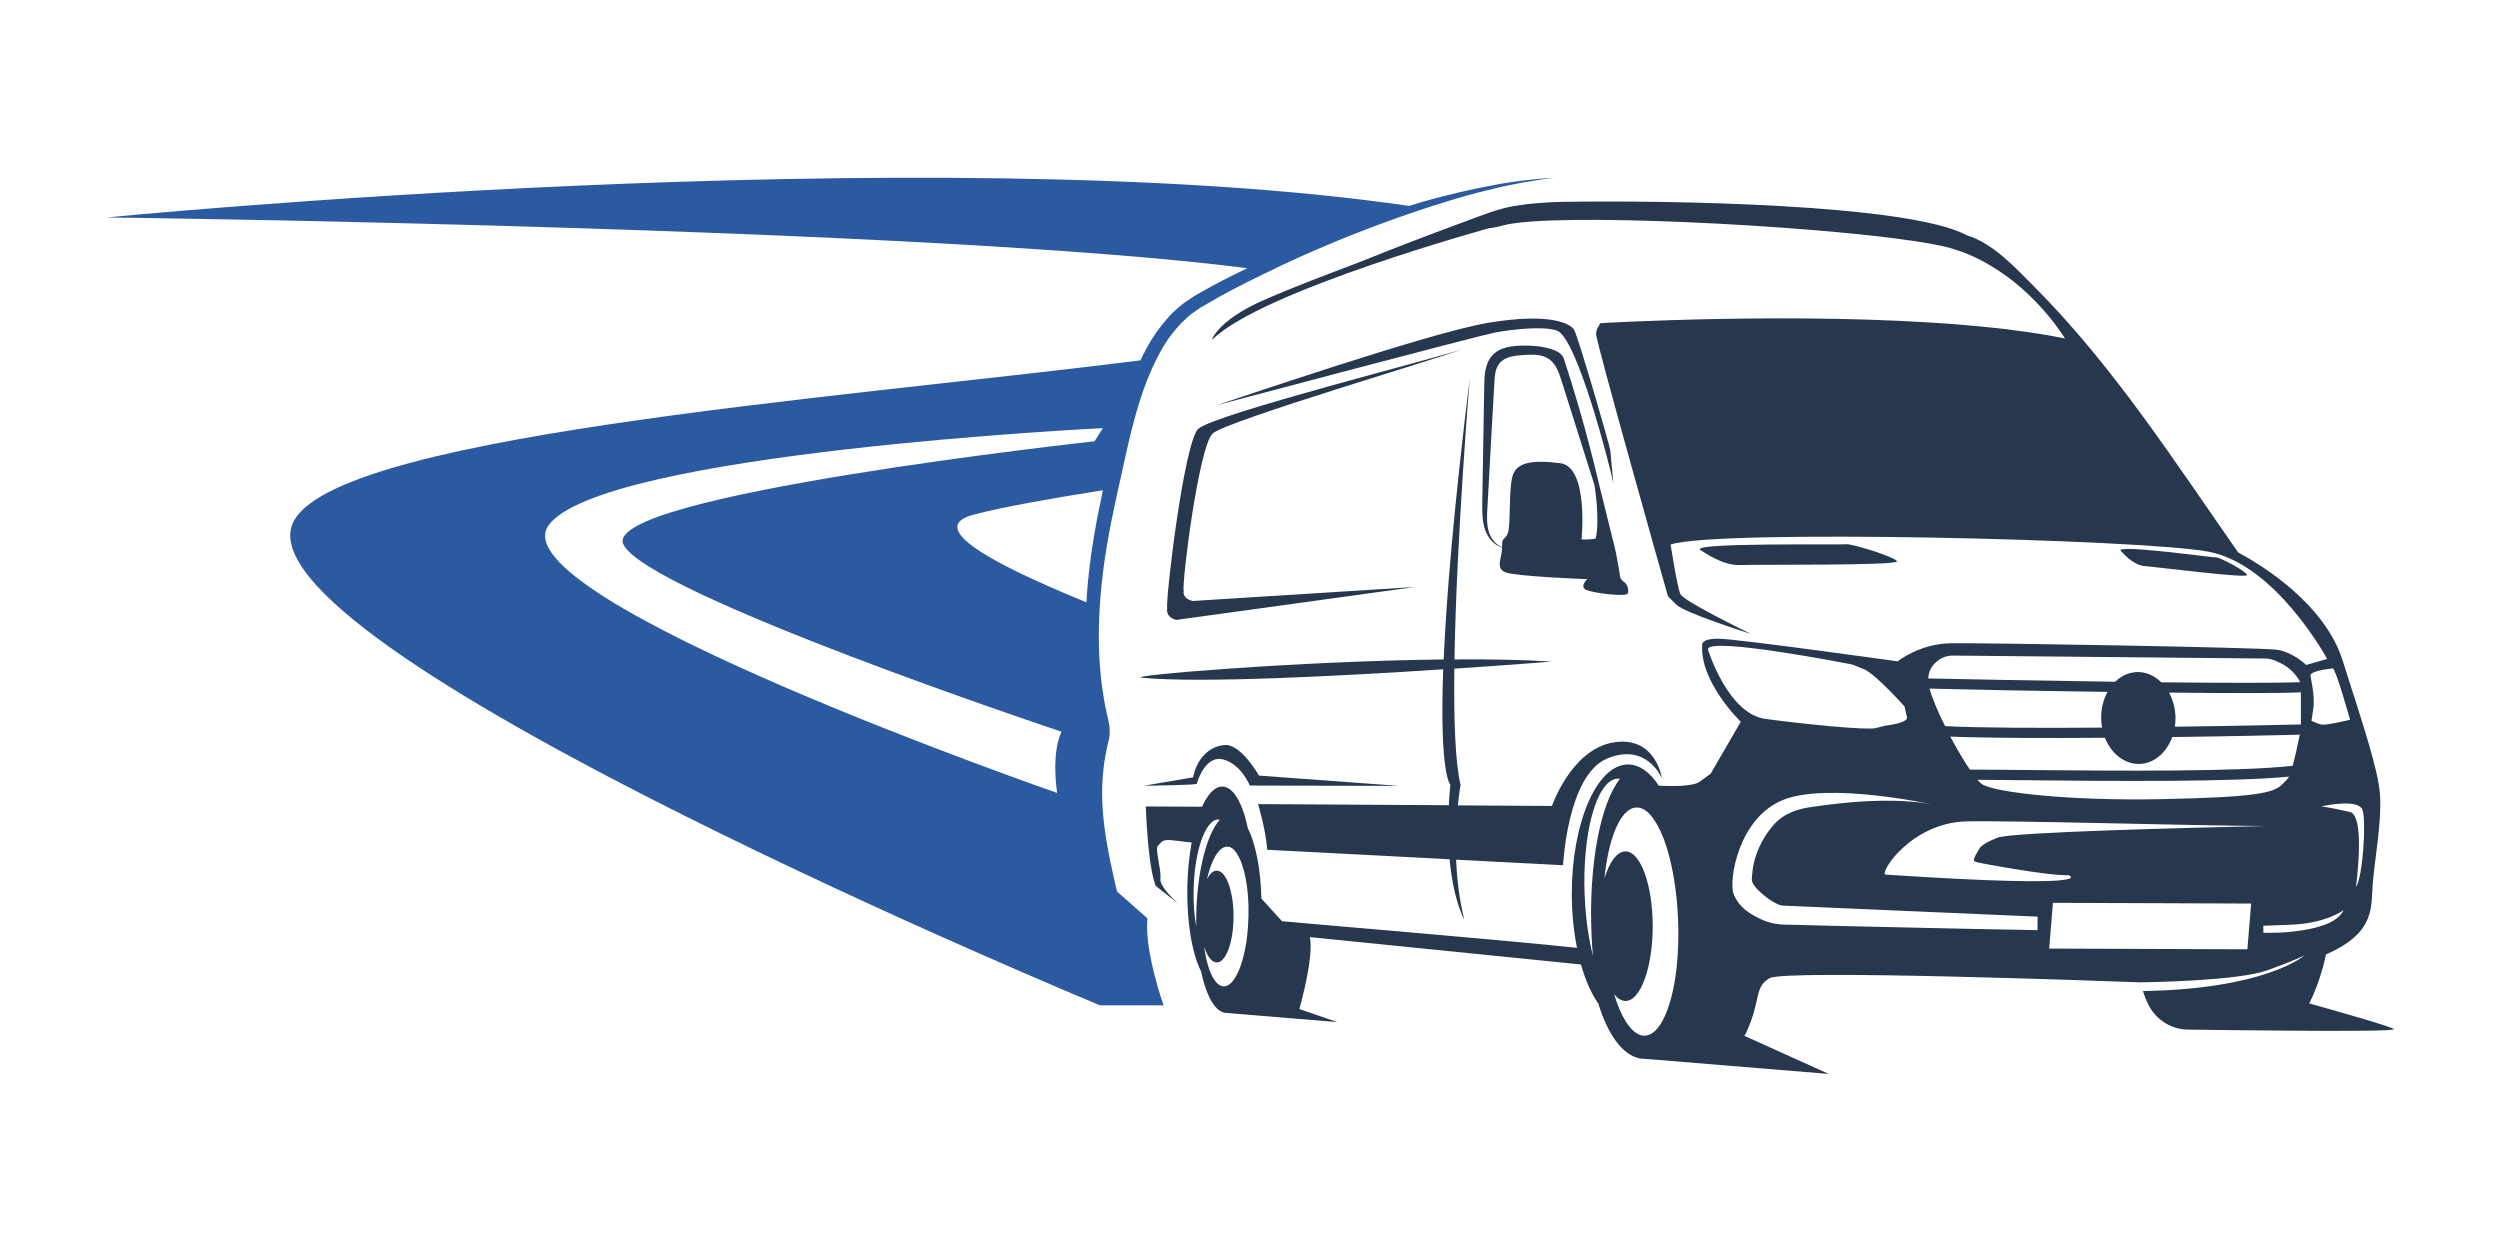 <?xml version="1.0" encoding="UTF-8" standalone="no"?>
<!-- Created with Inkscape (http://www.inkscape.org/) -->

<svg
   width="400"
   height="200"
   viewBox="0 0 105.833 52.917"
   version="1.1"
   id="svg1"
   inkscape:version="1.3.2 (091e20ef0f, 2023-11-25)"
   sodipodi:docname="servicios.svg"
   xmlns:inkscape="http://www.inkscape.org/namespaces/inkscape"
   xmlns:sodipodi="http://sodipodi.sourceforge.net/DTD/sodipodi-0.dtd"
   xmlns="http://www.w3.org/2000/svg"
   xmlns:svg="http://www.w3.org/2000/svg">
  <sodipodi:namedview
     id="namedview1"
     pagecolor="#ffffff"
     bordercolor="#000000"
     borderopacity="0.25"
     inkscape:showpageshadow="2"
     inkscape:pageopacity="0.0"
     inkscape:pagecheckerboard="0"
     inkscape:deskcolor="#d1d1d1"
     inkscape:document-units="mm"
     inkscape:zoom="0.72159091"
     inkscape:cx="397.03937"
     inkscape:cy="228.66142"
     inkscape:window-width="1920"
     inkscape:window-height="1016"
     inkscape:window-x="0"
     inkscape:window-y="27"
     inkscape:window-maximized="1"
     inkscape:current-layer="layer1" />
  <defs
     id="defs1" />
  <g
     inkscape:label="Layer 1"
     inkscape:groupmode="layer"
     id="layer1">
    <g
       id="g2"
       style="fill:#27374d;fill-opacity:1"
       transform="matrix(2.379,0,0,2.379,-22.909,-269.958)">
      <path
         id="path85"
         d="m 38.344,122.097 c 10e-4,0.025 -3.5e-4,0.01 -0.004,-0.026 0.002,0.012 0.004,0.021 0.004,0.026"
         style="fill:#27374d;fill-opacity:1;fill-rule:nonzero;stroke:none;stroke-width:0.006" />
      <path
         id="path86"
         d="m 37.338,119.36 c -0.243,-0.092 -0.838,-0.018 -1.116,0.035 -0.272,0.052 -4.754,1.24 -4.955,1.294 0.193,-0.056 3.772,-1.29 4.847,-1.47 1.096,-0.183 1.46,0.014 1.527,0.126 0.067,0.112 0.637,2.061 0.644,2.153 0.006,0.071 0.04,0.451 0.053,0.573 -0.056,-0.282 -0.641,-2.576 -1.001,-2.712"
         style="fill:#27374d;fill-opacity:1;fill-rule:nonzero;stroke:none;stroke-width:0.006" />
      <path
         id="path87"
         d="m 38.002,122.106 c -0.194,-0.62 -0.391,-1.237 -0.586,-1.857 -0.045,-0.141 -0.098,-0.295 -0.218,-0.381 -0.13,-0.093 -0.303,-0.085 -0.46,-0.075 -0.157,0.01 -0.333,0.029 -0.431,0.154 -0.069,0.091 -0.08,0.213 -0.085,0.327 -0.016,0.279 -0.032,0.562 -0.048,0.841 -0.024,0.468 -0.051,0.937 -0.077,1.405 -0.008,0.141 -0.016,0.287 0.027,0.423 0.037,0.117 0.122,0.226 0.234,0.268 l 0.002,-0.002 c -0.008,-0.184 0.043,-0.109 0.099,-0.242 0.056,-0.133 0.016,-0.751 0.082,-1.009 0.067,-0.256 0.346,-0.304 0.854,-0.24 0.508,0.066 0.378,1.357 0.378,1.357 0.12,0.002 0.197,-0.003 0.25,-0.016 0.083,-0.327 -0.021,-0.956 -0.021,-0.956 z m 0.458,1.645 c 0,0 0.029,0.058 0.074,0.085 0.043,0.026 0.09,0.133 0.061,0.199 -0.027,0.067 -0.604,-0.005 -0.737,-0.061 -0.13,-0.056 0.016,-0.192 0.016,-0.192 0,0 -1.251,-0.048 -1.45,-0.12 -0.197,-0.074 -0.061,-0.264 -0.067,-0.444 -0.138,-0.04 -0.248,-0.168 -0.298,-0.309 -0.056,-0.157 -0.056,-0.327 -0.053,-0.492 0.013,-0.692 0.024,-1.382 0.035,-2.074 0.002,-0.189 0.013,-0.399 0.141,-0.54 0.138,-0.157 0.373,-0.178 0.583,-0.178 0.128,0.002 0.258,0.008 0.383,0.04 0.112,0.026 0.272,0.074 0.309,0.191 0.096,0.29 0.184,0.58 0.269,0.871 0.13,0.45 0.25,0.904 0.357,1.36 l 0.25,1.009 c 0.035,0.125 0.067,0.287 0.09,0.42 0.024,0.134 0.037,0.235 0.037,0.235"
         style="fill:#27374d;fill-opacity:1;fill-rule:nonzero;stroke:none;stroke-width:0.006" />
      <path
         id="path88"
         d="m 35.319,125.212 c 0.047,-1.076 0.177,-2.666 0.466,-5.016 0,0 -0.237,2.826 -0.274,5.014 0.635,-0.005 1.231,0.005 1.73,0.038 0,0 -0.725,0.059 -1.732,0.126 -0.011,0.902 0.015,1.677 0.111,2.069 0,0 -0.025,0.138 -0.048,0.364 l 1.674,0.01 c 0,0 0.346,-1.01 1.098,-1.131 0.752,-0.121 0.86,0.642 0.86,0.642 0,0 -0.266,-0.65 -0.976,-0.355 -0.709,0.296 -0.784,1.899 -0.784,1.899 l -1.903,-0.099 c 0.013,0.336 0.054,0.705 0.145,1.064 0,0 -0.192,-0.322 -0.261,-1.071 l -3.245,-0.169 c -0.028,-0.366 -0.164,-0.813 -0.164,-0.813 l 3.395,0.02 c 0.006,-0.116 0.015,-0.238 0.027,-0.366 0,0 -0.197,-0.181 -0.127,-2.053 -1.782,0.118 -4.308,0.251 -5.356,0.151 -0.358,-0.034 2.764,-0.297 5.363,-0.326"
         style="fill:#27374d;fill-opacity:1;fill-rule:nonzero;stroke:none;stroke-width:0.006" />
      <path
         id="path89"
         d="m 30.917,129.966 c -0.002,-0.072 -0.002,-0.146 0,-0.223 0.016,-0.77 0.189,-1.427 0.418,-1.68 -0.011,-0.002 -0.021,-0.005 -0.032,-0.005 -0.226,0.008 -0.421,0.57 -0.434,1.256 -0.005,0.24 0.013,0.463 0.048,0.652 z m 0.154,0.45 c 0.053,0.314 0.152,0.538 0.274,0.596 0.021,0.011 0.043,0.016 0.067,0.016 0.184,-0.005 0.349,-0.383 0.41,-0.897 0.013,-0.112 0.021,-0.235 0.024,-0.36 0.011,-0.482 -0.072,-0.897 -0.202,-1.099 -0.053,-0.088 -0.114,-0.133 -0.181,-0.13 -0.146,0.002 -0.277,0.237 -0.357,0.583 0.048,-0.099 0.109,-0.157 0.176,-0.157 0.165,0 0.298,0.365 0.298,0.817 0,0.45 -0.133,0.817 -0.298,0.817 -0.09,0 -0.17,-0.109 -0.226,-0.282 0.005,0.032 0.011,0.067 0.016,0.096 z m 6.758,-0.993 c 0.016,0.392 0.069,0.753 0.146,1.06 -0.011,-0.119 -0.019,-0.242 -0.024,-0.365 -0.056,-1.256 0.16,-2.35 0.506,-2.784 -0.016,-0.003 -0.035,-0.003 -0.051,-0.003 -0.367,0.035 -0.625,0.972 -0.578,2.092 z m 0.727,1.864 c -0.075,0 -0.144,-0.045 -0.205,-0.125 0.117,0.389 0.277,0.657 0.452,0.726 0.035,0.013 0.072,0.021 0.109,0.016 0.266,-0.024 0.476,-0.521 0.554,-1.219 0.008,-0.091 0.016,-0.186 0.021,-0.282 0.011,-0.189 0.011,-0.386 0.002,-0.591 -0.035,-0.787 -0.21,-1.458 -0.442,-1.772 -0.096,-0.136 -0.202,-0.205 -0.311,-0.194 -0.271,0.024 -0.484,0.54 -0.556,1.259 0.09,-0.293 0.224,-0.479 0.375,-0.479 0.266,0 0.484,0.596 0.484,1.331 0,0.735 -0.218,1.331 -0.484,1.331 z m 1.922,-1.906 c 0.061,0.165 0.181,0.279 0.327,0.367 0.2,0.117 0.359,0.178 0.591,0.181 0.074,0.002 0.149,0.005 0.221,0.005 0.21,0.005 0.418,0.011 0.625,0.016 0.591,0.013 1.182,0.027 1.773,0.04 0.623,0.013 1.248,0.027 1.871,0.037 l 0.002,-0.24 c -2.198,-0.096 -4.522,-0.197 -4.546,-0.197 -0.045,-0.005 -0.117,-0.043 -0.117,-0.043 -0.107,-0.05 -0.434,-0.29 -0.423,-0.428 0.011,-0.117 0.011,-0.123 0.011,-0.123 0.024,-0.295 0.176,-0.612 0.37,-0.833 0.189,-0.216 0.428,-0.293 0.7,-0.33 0.647,-0.093 1.323,-0.154 1.975,-0.069 0.053,0.008 0.104,0.016 0.157,0.027 -0.085,-0.019 -1.842,-0.392 -2.638,-0.088 -0.817,0.314 -0.987,1.443 -0.9,1.677 z m 9.143,0.987 0.067,-0.814 -3.527,-0.013 -0.067,0.814 z m 0.285,-0.293 c 0.154,0 0.309,0 0.463,-0.016 0.74,-0.074 0.894,-0.258 0.966,-0.389 -0.037,0.027 -0.346,0.24 -0.948,0.261 -0.237,0.008 -0.389,0.013 -0.482,0.018 z m 1.647,-0.817 c 0.122,-0.17 0.189,-1.187 0.114,-1.376 -0.077,-0.187 -0.618,-0.08 -0.729,-0.059 l 0.221,0.04 c 0,0 0,0 0.285,0.061 0.285,0.061 0.109,1.333 0.109,1.333 z m -0.413,-3.891 c -0.051,0.01 -0.051,0.01 -0.051,0.01 0,0 -0.362,0.035 -0.346,0.126 0,0 0.085,0.362 0.051,0.58 -0.032,0.219 -0.032,0.219 -0.032,0.219 0,0 0.096,0.048 0.17,0.066 0.074,0.024 0.516,-0.085 0.516,-0.085 0,0 -0.255,-0.916 -0.309,-0.916 z m -0.567,0.428 c -0.375,0.019 -1.291,0.016 -2.345,0.005 0.067,0.125 0.109,0.274 0.114,0.434 0,0.061 -0.002,0.117 -0.013,0.173 1.065,-0.013 1.964,-0.034 2.244,-0.04 z m -3.537,0.628 c -0.011,-0.05 -0.016,-0.101 -0.016,-0.154 -0.005,-0.178 0.037,-0.346 0.112,-0.482 -1.238,-0.016 -2.483,-0.04 -3.167,-0.058 0.043,0.159 0.146,0.41 0.277,0.668 0.644,0.032 1.711,0.034 2.795,0.026 z m 3.393,0.679 c 0.035,-0.141 0.083,-0.346 0.125,-0.553 -0.309,0.008 -1.214,0.029 -2.27,0.042 -0.101,0.277 -0.322,0.471 -0.583,0.479 -0.269,0.005 -0.503,-0.186 -0.615,-0.466 -1.043,0.008 -2.084,0.005 -2.752,-0.021 0.117,0.218 0.24,0.428 0.349,0.588 0.28,0 0.668,0.002 1.131,0.008 1.48,0.013 3.673,0.032 4.615,-0.077 z m -4.618,0.258 c -0.381,-0.002 -0.724,-0.005 -0.993,-0.008 0.032,0.037 0.061,0.064 0.085,0.08 0.229,0.144 1.538,0.298 3.197,0.264 1.658,-0.034 1.986,-0.109 2.135,-0.258 l 0.069,-0.066 c 0.021,-0.024 0.043,-0.051 0.059,-0.077 -1.001,0.098 -3.111,0.08 -4.551,0.066 z m -0.961,1.224 c 0,0 0.005,-0.074 0.322,-0.202 0.25,-0.101 3.487,-0.178 4.767,-0.208 -1.286,-0.005 -4.506,-0.101 -5.323,-0.082 -0.99,0.026 -1.56,0.939 -1.432,0.947 3.926,0.258 3.255,0.01 3.255,0.01 -0.365,0.016 -1.608,-0.224 -1.608,-0.224 0,0 0,0 -0.061,-0.021 -0.059,-0.019 0.08,-0.221 0.08,-0.221 z m 5.368,-3.305 -0.096,-0.045 c -0.053,-0.024 -0.112,-0.037 -0.17,-0.04 l -5.579,-0.053 c -0.085,0 -0.17,0.026 -0.237,0.074 -0.083,0.059 -0.186,0.154 -0.194,0.333 0.697,0.016 2.028,0.04 3.327,0.059 0.107,-0.104 0.242,-0.168 0.389,-0.173 0.162,-0.003 0.314,0.066 0.431,0.183 1.115,0.011 2.095,0.013 2.473,-0.002 -0.085,-0.165 -0.224,-0.279 -0.343,-0.335 z m -6.697,0.769 c 0,0 -0.511,-0.575 -0.721,-0.663 -0.21,-0.085 -0.21,-0.085 -0.21,-0.085 0,0 -2.584,-0.508 -2.568,-0.268 0,0 0.349,1.147 1.027,1.237 0.679,0.091 1.799,0.205 1.962,0.162 0.162,-0.042 0.162,-0.042 0.162,-0.042 0,0 0.415,-0.045 0.391,-0.152 -0.027,-0.104 -0.043,-0.189 -0.043,-0.189 z m -12.922,3.508 -0.402,-0.314 c -0.146,-0.349 -0.178,-1.416 -0.178,-1.416 l 1.001,0.005 c 0.101,-0.224 0.224,-0.357 0.354,-0.359 0.197,-0.005 0.365,0.287 0.46,0.74 0.136,0.269 0.229,0.721 0.242,1.254 l 0.367,0.402 c 0.138,0.018 3.881,0.327 5.249,0.474 -0.059,-0.293 -0.093,-0.615 -0.093,-0.958 0,-1.272 0.447,-2.305 1.001,-2.305 0.202,0 0.391,0.138 0.548,0.378 0.271,0.013 0.618,0.01 0.729,-0.072 0.194,-0.143 0.194,-0.143 0.194,-0.143 l 0.535,-0.923 c 0,0 -0.727,-0.7 -0.687,-1.365 0,0 -0.029,-0.118 0.298,-0.112 0.327,0.002 3.181,0.402 3.181,0.402 0,0 0.381,-0.311 0.94,-0.322 0.562,-0.01 5.517,0.075 5.802,0.115 0.287,0.037 0.527,0.271 0.527,0.271 l 0.373,-0.107 c 0,0 -0.91,-1.69 -2.124,-1.911 -1.216,-0.221 -8.735,-0.4 -9.558,-0.125 0,0 0.114,0.751 0.173,0.881 0.056,0.128 1.184,0.673 1.251,0.708 -0.069,-0.021 -1.182,-0.376 -1.323,-0.519 -0.149,-0.149 -0.149,-0.149 -0.149,-0.149 0,0 -1.299,-4.594 -1.28,-4.674 0.016,-0.077 0.016,-0.077 0.016,-0.077 l 0.061,-0.109 c 0,0 3.535,-0.21 6.436,0.029 0.2,0.019 0.399,0.037 0.591,0.056 0.064,0.008 0.128,0.016 0.192,0.021 0.037,0.005 0.072,0.011 0.109,0.016 0.33,0.04 0.647,0.091 0.939,0.15 0,0 -0.471,-0.794 -1.328,-1.299 -0.25,-0.149 -0.53,-0.271 -0.844,-0.343 -0.133,-0.029 -0.306,-0.061 -0.508,-0.091 -1.892,-0.285 -6.43,-0.516 -7.314,-0.279 -0.096,0.027 -0.181,0.043 -0.255,0.051 0,0 -4.04,1.11 -4.921,1.98 -0.035,0.035 0.09,-0.343 0.91,-0.7 0.564,-0.248 1.142,-0.461 1.717,-0.681 0.639,-0.258 1.288,-0.506 1.935,-0.743 0.266,-0.099 0.524,-0.202 0.798,-0.25 0.282,-0.048 0.57,-0.069 0.854,-0.075 1.807,-0.032 6.185,0.032 7.213,0.596 0.471,0.141 0.878,0.594 1.211,0.927 1.4,1.408 2.481,3.093 3.612,4.711 l 0.005,0.005 c 0.418,0.224 1.533,0.908 1.855,1.916 0.381,1.198 0.636,1.949 0.668,2.409 0.029,0.458 -0.093,1.131 -0.13,1.562 -0.035,0.431 0.056,0.873 -0.833,1.267 0,0 -0.085,0.455 -0.298,0.87 0.527,0.146 1.459,0.412 1.506,0.458 0.032,0.032 -0.897,0.035 -1.874,0.027 -0.673,-0.005 -1.371,-0.013 -1.794,-0.019 -0.287,-0.005 -0.548,-0.165 -0.687,-0.418 -0.045,-0.088 -0.085,-0.181 -0.109,-0.268 2.151,-0.037 2.84,-0.604 2.88,-0.639 -0.016,0.008 -0.157,0.088 -0.671,0.271 -0.522,0.186 -2.073,0.21 -2.254,0.213 h -0.008 c -0.5,-0.019 -6.316,-0.232 -6.59,-0.075 -0.287,0.168 -0.146,0.392 -0.423,0.982 -0.008,0.016 -0.016,0.029 -0.027,0.045 l 1.501,0.678 -3.138,-0.258 c -0.088,-0.005 -0.141,-0.01 -0.141,-0.01 -0.032,0 -0.061,-0.003 -0.093,-0.011 h -0.005 c -0.149,-0.034 -0.29,-0.141 -0.412,-0.309 -0.122,-0.167 -0.229,-0.391 -0.309,-0.66 -0.125,-0.178 -0.232,-0.418 -0.311,-0.7 l -4.823,-0.487 c 0.072,0.383 -0.189,1.28 -0.189,1.28 l 0.676,0.232 -1.964,-0.162 c -0.197,0.005 -0.365,-0.287 -0.46,-0.74 -0.157,-0.309 -0.256,-0.863 -0.245,-1.499 0.005,-0.284 0.035,-0.556 0.077,-0.795 -0.128,-0.008 -0.349,-0.048 -0.431,-0.043 -0.114,0.005 -0.109,0.051 -0.168,0.099 -0.059,0.048 0.064,0.439 0.043,0.591 -0.019,0.128 0.245,0.376 0.322,0.444"
         style="fill:#27374d;fill-opacity:1;fill-rule:nonzero;stroke:none;stroke-width:0.006" />
      <path
         id="path90"
         d="m 30.949,121.11 c 0.241,-0.255 4.43,-1.309 4.694,-1.42 -0.254,0.117 -4.196,1.276 -4.434,1.499 -0.247,0.23 -0.548,2.631 -0.517,2.804 0,0 -0.033,0.128 0.16,0.177 l 3.955,-0.249 -4.249,0.586 c -0.194,-0.054 -0.159,-0.2 -0.159,-0.2 -0.029,-0.196 0.299,-2.932 0.549,-3.197"
         style="fill:#27374d;fill-opacity:1;fill-rule:nonzero;stroke:none;stroke-width:0.006" />
      <path
         id="path91"
         d="m 39.893,123.267 c -0.261,-0.143 2.504,-0.091 2.589,-0.107 0.085,-0.016 0.864,0.224 0.904,0.303 0.039,0.08 -2.47,0.055 -2.791,0.067 -0.16,0.006 -0.324,-0.053 -0.453,-0.118 -0.129,-0.064 -0.225,-0.133 -0.248,-0.145"
         style="fill:#27374d;fill-opacity:1;fill-rule:nonzero;stroke:none;stroke-width:0.006" />
      <path
         id="path92"
         d="m 49.617,123.707 c 0.016,0.067 -1.612,-0.143 -1.822,-0.158 -0.105,-0.008 -0.204,-0.068 -0.28,-0.129 -0.076,-0.062 -0.129,-0.124 -0.143,-0.137 -0.152,-0.135 1.639,0.118 1.696,0.112 0.057,-0.007 0.534,0.246 0.549,0.313"
         style="fill:#27374d;fill-opacity:1;fill-rule:nonzero;stroke:none;stroke-width:0.006" />
      <path
         id="path93"
         d="m 31.428,126.732 c 0.288,-0.016 0.605,0.545 0.605,0.545 l 2.491,0.183 -2.654,-0.006 c 0,0 -0.156,-0.385 -0.477,-0.465 -0.321,-0.08 -0.463,0.411 -0.466,0.433 -0.003,0.023 -0.86,0.035 -0.946,0.036 l 0.879,-0.15 c 0.062,-0.32 0.28,-0.559 0.569,-0.575"
         style="fill:#27374d;fill-opacity:1;fill-rule:nonzero;stroke:none;stroke-width:0.006" />
      <path
         id="path94"
         d="m 28.441,127.584 c 0,0 -0.112,-0.679 0.077,-1.088 0,0 -7.394,-2.462 -7.796,-3.335 -0.402,-0.873 8.384,-1.833 8.384,-1.833 l 0.149,-0.234 c 0,0 -8.932,0.434 -9.864,1.73 -0.932,1.299 9.049,4.761 9.049,4.761 z m 0.705,-4.849 c 0.035,-0.181 0.072,-0.36 0.109,-0.536 -0.953,0.152 -1.759,0.293 -2.297,0.434 -0.806,0.211 0.114,0.79 2.004,1.56 0.027,-0.493 0.096,-0.98 0.184,-1.458 z m 0.777,-2.846 c 0.059,-0.13 0.128,-0.255 0.202,-0.377 0.101,-0.165 0.226,-0.317 0.359,-0.461 0.074,-0.064 0.152,-0.143 0.229,-0.194 l 0.114,-0.077 c 0.048,-0.037 0.083,-0.05 0.125,-0.077 0.285,-0.165 0.578,-0.314 0.873,-0.455 -5.682,-0.727 -20.302,-0.903 -20.302,-0.903 0,0 14.694,-1.443 23.182,-0.205 0.128,-0.043 0.258,-0.08 0.389,-0.115 0.359,-0.096 0.721,-0.184 1.089,-0.25 0.365,-0.075 0.737,-0.112 1.107,-0.138 -0.37,0.05 -0.735,0.109 -1.094,0.2 -0.362,0.082 -0.716,0.189 -1.067,0.3 -0.045,0.017 -0.09,0.029 -0.136,0.045 -0.66,0.218 -1.307,0.461 -1.94,0.737 -0.279,0.12 -0.556,0.245 -0.828,0.381 -0.059,0.026 -0.12,0.056 -0.178,0.085 -0.333,0.162 -0.66,0.33 -0.974,0.518 -0.037,0.021 -0.085,0.048 -0.112,0.067 l -0.114,0.08 c -0.077,0.053 -0.128,0.115 -0.192,0.168 -0.12,0.131 -0.232,0.266 -0.322,0.42 -0.04,0.069 -0.08,0.138 -0.114,0.21 -0.128,0.248 -0.229,0.511 -0.314,0.783 -0.109,0.346 -0.192,0.705 -0.271,1.067 -0.032,0.152 -0.067,0.303 -0.101,0.455 -0.045,0.207 -0.093,0.42 -0.133,0.628 -0.099,0.5 -0.17,1.003 -0.202,1.506 -0.013,0.226 -0.019,0.452 -0.013,0.679 0.008,0.367 0.045,0.729 0.114,1.088 l 0.059,0.269 c 0.024,0.09 0.027,0.224 0.002,0.317 -0.043,0.191 -0.08,0.357 -0.096,0.54 -0.083,0.716 0.077,1.45 0.242,2.159 l 0.524,0.463 0.016,0.016 v 0.019 c -0.016,0.256 0.021,0.516 0.077,0.772 0.056,0.256 0.125,0.509 0.213,0.756 h -1.134 c 0,0 -14.977,-6.196 -14.391,-8.498 0.415,-1.626 9.584,-2.281 15.112,-2.979"
         style="fill:#2b5aa0;fill-opacity:1;fill-rule:nonzero;stroke:none;stroke-width:0.006" />
    </g>
  </g>
</svg>

